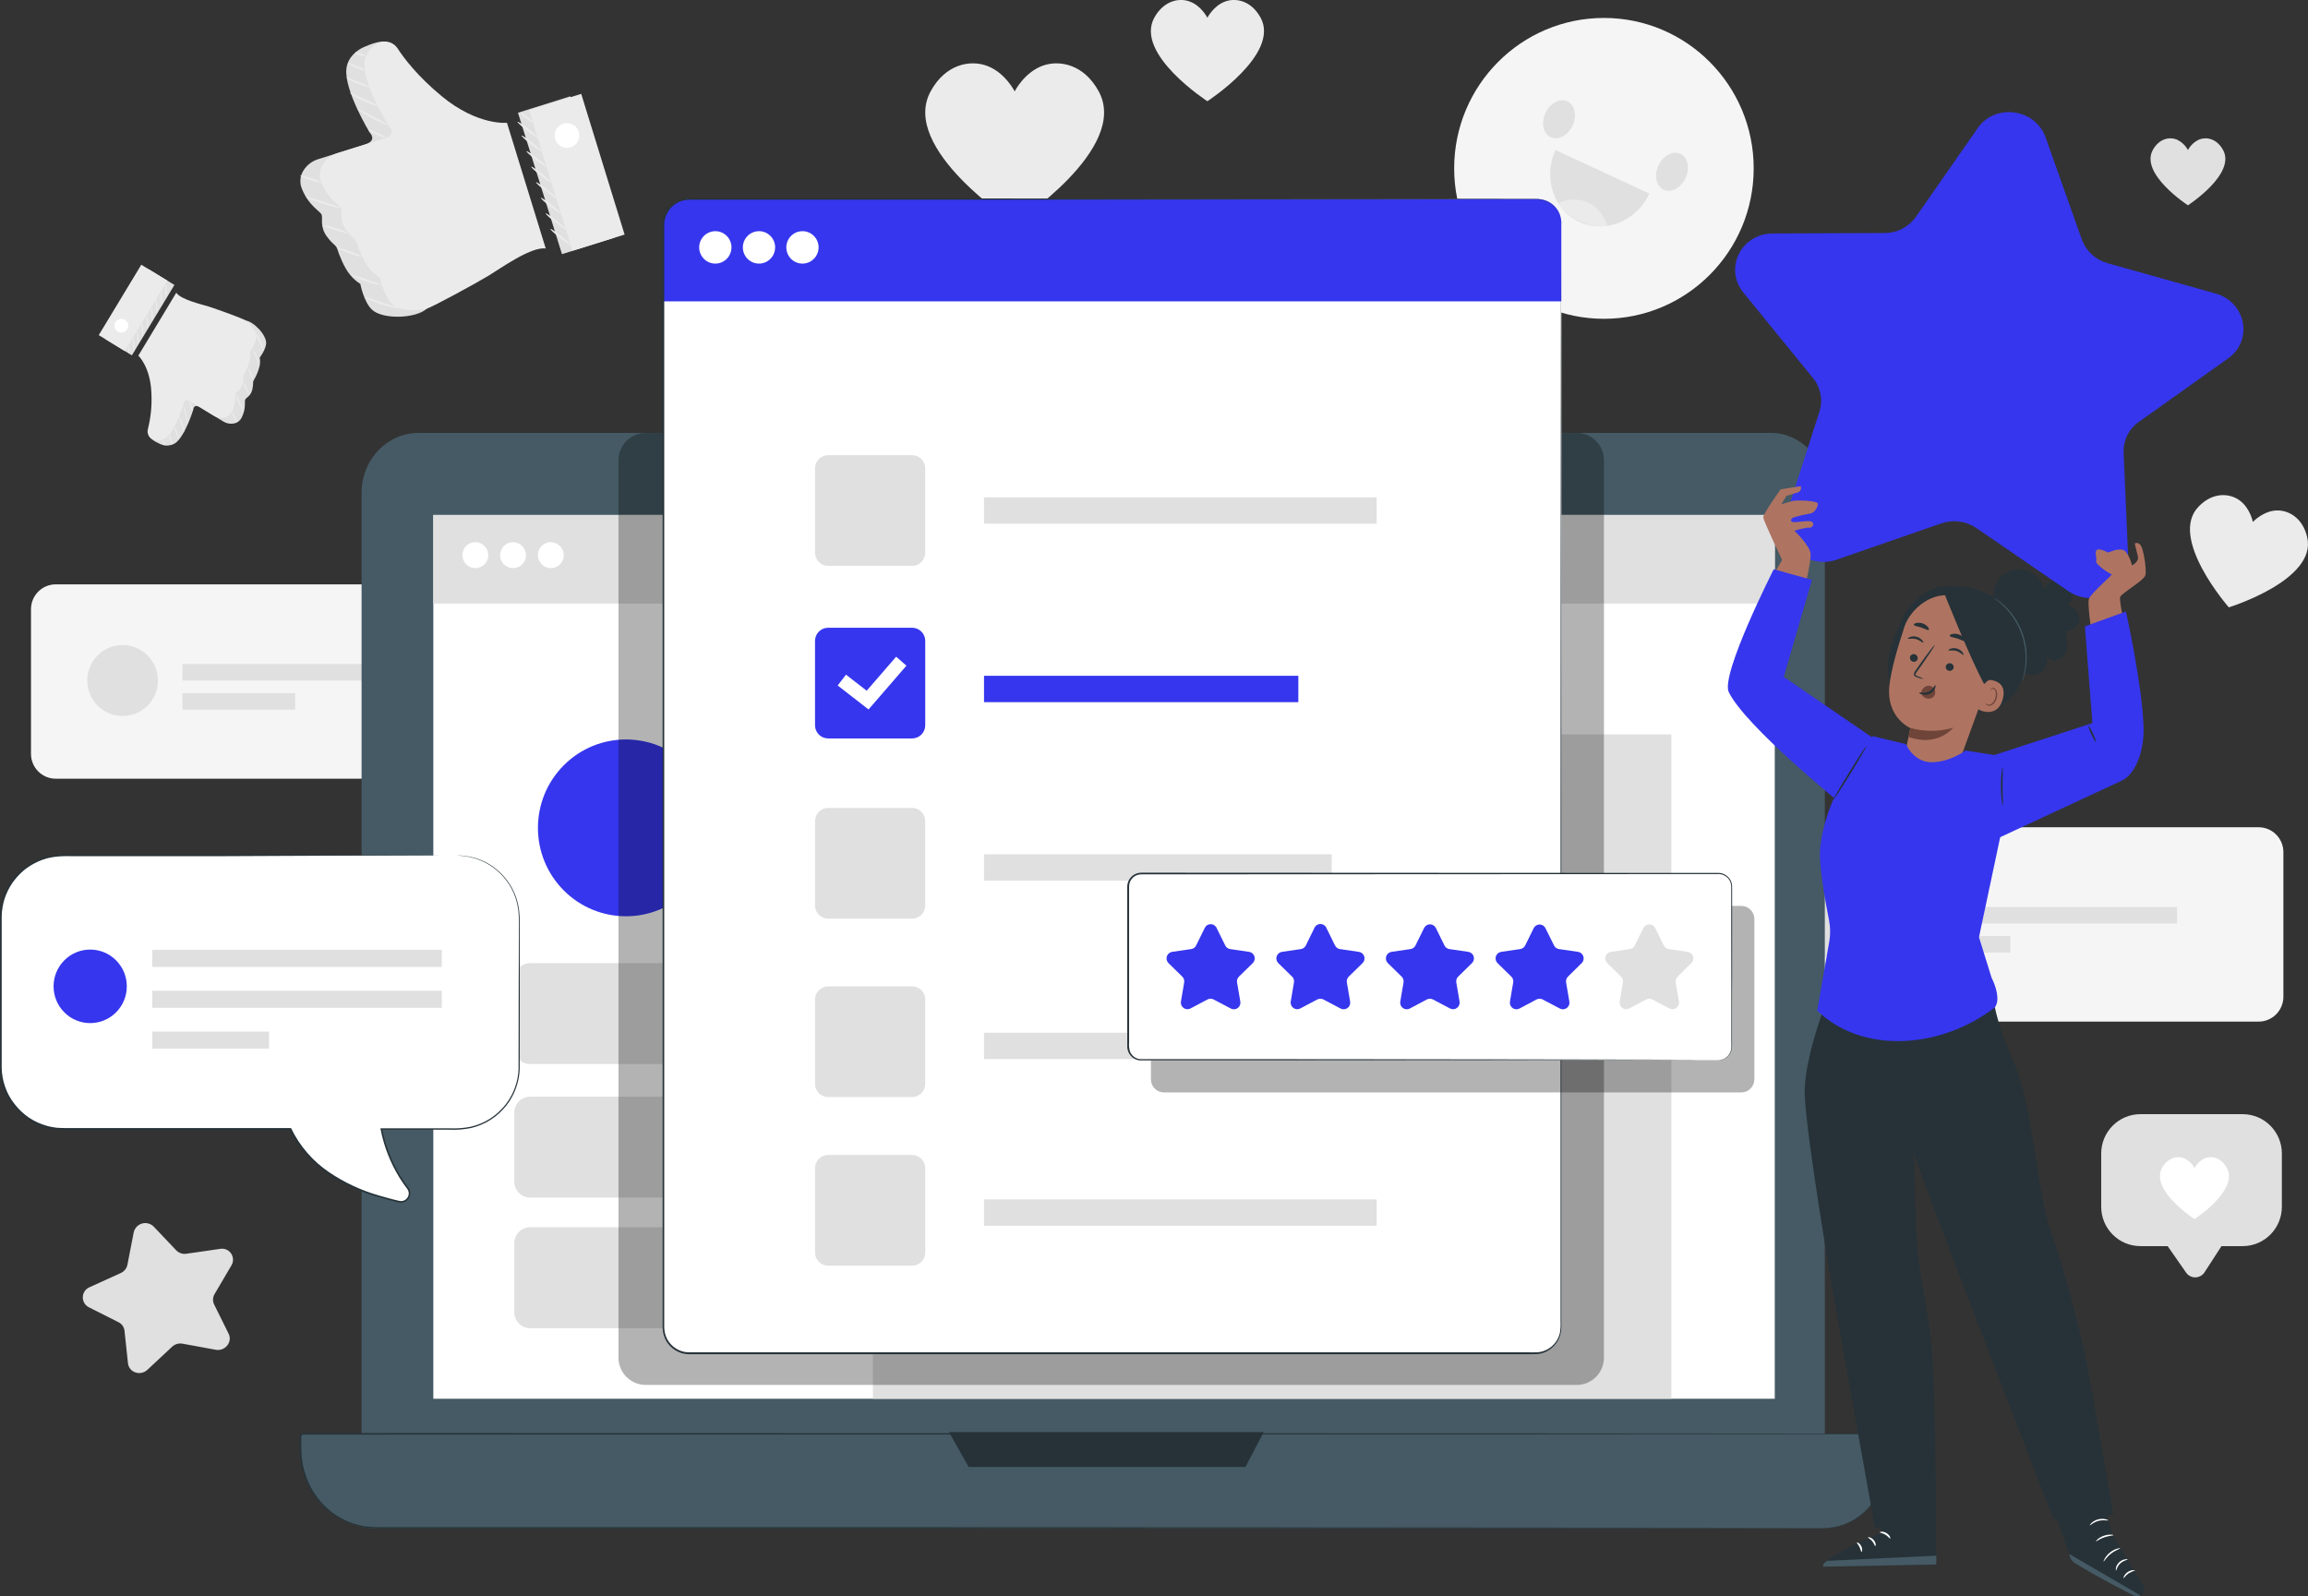 <svg width="425" height="294" viewBox="0 0 425 294" fill="none" xmlns="http://www.w3.org/2000/svg">
<rect x="0" y="0" width="425" height="294" fill="#333333" stroke="none"/>
<g clip-path="url(#clip0_1803_12924)">
<path d="M424.858 98.966C423.995 95.187 421.18 93.838 418.984 94.022C416.596 94.223 414.848 96.13 414.848 96.13C414.848 96.13 414.355 93.584 412.42 92.163C410.642 90.855 407.529 90.524 404.861 93.293C399.201 99.069 410.42 111.853 410.42 111.853C410.42 111.853 426.658 106.85 424.858 98.966Z" fill="#EBEBEB"/>
<path d="M202.32 16.826C199.563 11.765 194.992 10.975 191.919 12.132C188.58 13.383 186.845 16.826 186.845 16.826C186.845 16.826 185.111 13.383 181.767 12.132C178.695 10.975 174.124 11.765 171.367 16.826C165.613 27.39 186.845 41.144 186.845 41.144C186.845 41.144 208.069 27.39 202.32 16.826Z" fill="#EBEBEB"/>
<path d="M232.134 3.265C230.391 0.063 227.5 -0.447 225.557 0.295C223.445 1.085 222.329 3.265 222.329 3.265C222.329 3.265 221.231 1.085 219.119 0.295C217.193 -0.447 214.325 0.063 212.547 3.265C208.909 9.965 222.329 18.64 222.329 18.64C222.329 18.64 235.771 9.943 232.134 3.265Z" fill="#EBEBEB"/>
<path d="M295.351 58.712C310.582 58.712 322.929 46.309 322.929 31.009C322.929 15.709 310.582 3.305 295.351 3.305C280.12 3.305 267.773 15.709 267.773 31.009C267.773 46.309 280.12 58.712 295.351 58.712Z" fill="#F5F5F5"/>
<path d="M305.383 30.477C304.538 32.308 304.973 34.314 306.356 34.944C307.739 35.574 309.54 34.622 310.385 32.791C311.23 30.959 310.79 28.954 309.411 28.324C308.033 27.694 306.227 28.646 305.383 30.477Z" fill="#E0E0E0"/>
<path d="M284.581 20.811C283.736 22.642 284.172 24.648 285.555 25.278C286.938 25.907 288.739 24.951 289.584 23.12C290.428 21.289 289.988 19.283 288.61 18.653C287.231 18.023 285.426 18.979 284.581 20.811Z" fill="#E0E0E0"/>
<path d="M286.431 27.627C284.088 32.719 286.053 38.642 290.82 40.858C295.586 43.073 301.358 40.746 303.715 35.654L286.431 27.627Z" fill="#E0E0E0"/>
<path d="M286.951 37.414C286.951 37.414 289.664 36.025 292.452 37.32C295.24 38.615 295.951 41.599 295.951 41.599C294.216 41.771 292.466 41.473 290.884 40.737C289.302 40.001 287.944 38.854 286.951 37.414Z" fill="#EBEBEB"/>
<path d="M105.028 17.736L95.381 20.764L103.482 46.806L113.129 43.778L105.028 17.736Z" fill="#E0E0E0"/>
<path d="M107.026 17.285L97.426 20.272L105.416 46.184L115.015 43.197L107.026 17.285Z" fill="#EBEBEB"/>
<path d="M102.24 25.644C102.375 26.073 102.634 26.452 102.983 26.734C103.332 27.015 103.756 27.187 104.203 27.227C104.649 27.266 105.096 27.173 105.49 26.957C105.883 26.741 106.203 26.414 106.411 26.015C106.619 25.617 106.705 25.165 106.658 24.718C106.611 24.27 106.433 23.847 106.147 23.501C105.86 23.155 105.478 22.902 105.049 22.774C104.62 22.646 104.162 22.648 103.734 22.781C103.448 22.869 103.182 23.013 102.952 23.205C102.722 23.397 102.531 23.633 102.392 23.899C102.254 24.165 102.169 24.457 102.142 24.756C102.116 25.056 102.15 25.357 102.24 25.644Z" fill="white"/>
<path d="M96.046 24.969C96.113 24.88 97.006 25.465 98.038 26.274C99.07 27.082 99.852 27.81 99.781 27.9C99.71 27.989 98.821 27.404 97.789 26.595C96.757 25.787 95.979 25.054 96.046 24.969Z" fill="#EBEBEB"/>
<path d="M96.936 27.833C97.002 27.748 97.896 28.333 98.928 29.141C99.959 29.95 100.737 30.678 100.671 30.767C100.604 30.857 99.71 30.271 98.679 29.459C97.647 28.646 96.865 27.922 96.936 27.833Z" fill="#EBEBEB"/>
<path d="M97.825 30.7C97.891 30.611 98.785 31.196 99.817 32.005C100.849 32.813 101.627 33.546 101.56 33.635C101.493 33.724 100.6 33.139 99.568 32.326C98.536 31.513 97.749 30.79 97.825 30.7Z" fill="#EBEBEB"/>
<path d="M98.714 33.568C98.785 33.479 99.679 34.064 100.711 34.872C101.742 35.681 102.52 36.413 102.454 36.498C102.387 36.583 101.493 36.002 100.462 35.194C99.43 34.385 98.634 33.657 98.714 33.568Z" fill="#EBEBEB"/>
<path d="M99.603 36.436C99.674 36.346 100.564 36.931 101.595 37.74C102.627 38.548 103.41 39.276 103.338 39.366C103.267 39.455 102.378 38.87 101.346 38.062C100.315 37.253 99.519 36.52 99.603 36.436Z" fill="#EBEBEB"/>
<path d="M100.493 39.308C100.559 39.218 101.453 39.804 102.485 40.617C103.516 41.429 104.299 42.153 104.228 42.242C104.157 42.332 103.267 41.747 102.236 40.934C101.204 40.121 100.404 39.388 100.493 39.308Z" fill="#EBEBEB"/>
<path d="M101.356 42.167C101.422 42.077 102.316 42.662 103.348 43.471C104.379 44.279 105.162 45.012 105.091 45.097C105.02 45.182 104.13 44.601 103.099 43.792C102.067 42.984 101.284 42.256 101.356 42.167Z" fill="#EBEBEB"/>
<path d="M95.299 22.432C95.366 22.343 96.26 22.928 97.291 23.736C98.323 24.545 99.101 25.278 99.034 25.363C98.968 25.447 98.074 24.867 97.043 24.058C96.011 23.25 95.228 22.522 95.299 22.432Z" fill="#EBEBEB"/>
<path d="M95.855 20.757C95.921 20.668 96.473 20.985 97.082 21.467C97.691 21.95 98.131 22.405 98.065 22.495C97.998 22.584 97.447 22.267 96.833 21.785C96.219 21.302 95.784 20.846 95.855 20.757Z" fill="#EBEBEB"/>
<path d="M97.349 46.455L89.767 23.728C89.767 23.728 84.387 24.317 77.726 18.814C73.32 15.16 72.924 9.956 71.728 8.125C70.999 7.004 68.17 8.147 66.965 8.688C65.809 9.202 64.035 10.475 63.791 12.654C63.346 16.674 68.104 24.451 68.104 24.451C68.104 24.451 69.576 25.881 67.174 26.627L58.619 29.307C57.502 29.639 56.541 30.363 55.911 31.348C55.581 31.849 55.38 32.423 55.325 33.021C55.27 33.619 55.363 34.221 55.596 34.774C56.863 37.968 59.028 38.897 59.242 39.585C59.455 40.273 58.882 41.773 60.18 43.538C61.478 45.302 61.847 44.998 62.141 45.945C62.434 46.892 63.35 49.251 64.4 50.528C64.94 51.224 65.599 51.817 66.347 52.279C66.347 52.279 66.961 55.545 68.46 56.996C70.429 58.908 76.552 58.676 78.553 56.876C79.487 56.036 84.205 53.231 86.419 51.882C88.634 50.533 94.712 46.062 97.349 46.455Z" fill="#E0E0E0"/>
<path d="M100.493 45.767L93.352 22.611C93.352 22.611 87.972 23.201 81.311 17.697C76.904 14.044 74.414 10.761 73.218 8.925C72.869 8.377 72.338 7.971 71.719 7.78C71.1 7.588 70.434 7.624 69.838 7.879C69.097 8.159 68.451 8.644 67.974 9.278C67.496 9.912 67.209 10.669 67.144 11.462C66.699 15.482 71.692 23.317 71.692 23.317C71.692 23.317 73.164 24.746 70.768 25.492L62.208 28.172C61.092 28.507 60.132 29.231 59.5 30.213C59.17 30.714 58.969 31.289 58.915 31.887C58.861 32.485 58.955 33.087 59.189 33.639C60.452 36.833 62.617 37.762 62.831 38.45C63.044 39.138 62.47 40.639 63.769 42.403C65.067 44.168 65.441 43.864 65.73 44.811C66.019 45.758 66.939 48.116 67.989 49.394C68.527 50.091 69.187 50.684 69.936 51.145C69.936 51.145 70.639 54.325 72.053 55.866C73.467 57.407 77.358 57.233 78.558 56.858C79.759 56.483 87.794 52.096 90.008 50.747C92.222 49.398 97.825 45.369 100.493 45.767Z" fill="#EBEBEB"/>
<path d="M65.88 20.056C65.938 19.958 67.174 20.614 68.691 21.418C70.207 22.222 71.448 22.875 71.399 22.977C71.35 23.08 70.034 22.589 68.504 21.776C66.974 20.963 65.809 20.15 65.88 20.056Z" fill="#EBEBEB"/>
<path d="M64.475 17.103C64.538 17.01 65.654 17.595 67.085 18.211C68.517 18.828 69.665 19.426 69.611 19.551C69.558 19.676 68.375 19.225 66.943 18.604C65.511 17.983 64.4 17.197 64.475 17.103Z" fill="#EBEBEB"/>
<path d="M63.835 14.24C63.902 14.133 64.8 14.638 65.987 15.044C67.175 15.451 68.131 15.973 68.073 16.076C68.015 16.179 67.068 15.83 65.85 15.428C64.631 15.026 63.778 14.32 63.835 14.24Z" fill="#EBEBEB"/>
<path d="M64.062 11.614C64.107 11.511 64.84 11.73 65.698 12.101C66.557 12.471 67.219 12.86 67.175 12.963C67.13 13.065 66.401 12.847 65.538 12.476C64.676 12.105 64.031 11.721 64.062 11.614Z" fill="#EBEBEB"/>
<path d="M65.365 9.702C65.391 9.595 65.849 9.63 66.383 9.787C66.917 9.943 67.321 10.158 67.272 10.265C67.223 10.372 66.783 10.332 66.254 10.18C65.725 10.028 65.365 9.827 65.365 9.702Z" fill="#EBEBEB"/>
<path d="M67.806 23.933C67.851 23.826 68.624 24.067 69.536 24.46C70.448 24.853 71.146 25.26 71.101 25.354C71.057 25.447 70.283 25.22 69.376 24.826C68.469 24.433 67.762 24.036 67.806 23.933Z" fill="#EBEBEB"/>
<path d="M56.365 36.338C56.4 36.23 57.85 36.588 59.602 37.133C61.354 37.678 62.755 38.209 62.715 38.316C62.675 38.424 61.229 38.066 59.477 37.521C57.725 36.977 56.334 36.445 56.365 36.338Z" fill="#EBEBEB"/>
<path d="M55.289 32.371C55.325 32.264 56.178 32.442 57.245 32.773C58.313 33.103 59.113 33.452 59.078 33.559C59.042 33.666 58.188 33.488 57.125 33.157C56.063 32.827 55.258 32.478 55.289 32.371Z" fill="#EBEBEB"/>
<path d="M59.411 41.541C59.411 41.434 60.536 41.541 61.843 41.988C63.15 42.435 64.142 42.908 64.097 43.006C64.053 43.105 63.012 42.77 61.723 42.377C60.433 41.983 59.384 41.662 59.411 41.541Z" fill="#EBEBEB"/>
<path d="M62.034 45.624C62.07 45.517 63.128 45.798 64.391 46.254C65.654 46.709 66.654 47.147 66.614 47.268C66.574 47.388 65.52 47.093 64.258 46.638C62.995 46.182 61.994 45.731 62.034 45.624Z" fill="#EBEBEB"/>
<path d="M64.662 50.591C64.707 50.484 65.898 50.917 67.375 51.408C68.851 51.9 70.043 52.302 70.043 52.391C70.043 52.48 68.749 52.297 67.255 51.797C65.761 51.297 64.618 50.689 64.662 50.591Z" fill="#EBEBEB"/>
<path d="M67.143 54.687C67.188 54.589 68.575 55.084 70.3 55.656C72.025 56.228 73.413 56.679 73.413 56.786C73.413 56.894 71.914 56.63 70.176 56.045C68.437 55.46 67.081 54.79 67.143 54.687Z" fill="#EBEBEB"/>
<path d="M100.057 107.618H10.267C7.748 107.618 5.705 109.67 5.705 112.201V138.828C5.705 141.359 7.748 143.411 10.267 143.411H100.057C102.577 143.411 104.619 141.359 104.619 138.828V112.201C104.619 109.67 102.577 107.618 100.057 107.618Z" fill="#F5F5F5"/>
<path d="M22.575 131.864C26.168 131.864 29.081 128.938 29.081 125.329C29.081 121.72 26.168 118.794 22.575 118.794C18.983 118.794 16.07 121.72 16.07 125.329C16.07 128.938 18.983 131.864 22.575 131.864Z" fill="#E0E0E0"/>
<path d="M85.041 122.292H33.598V125.329H85.041V122.292Z" fill="#E0E0E0"/>
<path d="M54.355 127.652H33.598V130.689H54.355V127.652Z" fill="#E0E0E0"/>
<path d="M415.907 152.353H326.117C323.597 152.353 321.555 154.405 321.555 156.936V183.563C321.555 186.094 323.597 188.146 326.117 188.146H415.907C418.426 188.146 420.469 186.094 420.469 183.563V156.936C420.469 154.405 418.426 152.353 415.907 152.353Z" fill="#F5F5F5"/>
<path d="M343.776 173.783C345.818 170.813 345.076 166.743 342.12 164.692C339.164 162.641 335.112 163.386 333.07 166.355C331.029 169.325 331.77 173.395 334.726 175.446C337.683 177.497 341.734 176.752 343.776 173.783Z" fill="#E0E0E0"/>
<path d="M400.891 167.031H349.448V170.069H400.891V167.031Z" fill="#E0E0E0"/>
<path d="M370.205 172.391H349.448V175.429H370.205V172.391Z" fill="#E0E0E0"/>
<path d="M27.319 49.55L19.485 62.513L24.286 65.441L32.12 52.477L27.319 49.55Z" fill="#E0E0E0"/>
<path d="M26.017 48.756L18.184 61.719L22.984 64.647L30.818 51.684L26.017 48.756Z" fill="#EBEBEB"/>
<path d="M23.442 60.632C23.569 60.416 23.63 60.166 23.616 59.915C23.602 59.664 23.514 59.423 23.363 59.222C23.213 59.021 23.007 58.869 22.771 58.786C22.535 58.702 22.279 58.691 22.037 58.753C21.795 58.815 21.576 58.948 21.408 59.135C21.241 59.322 21.132 59.554 21.096 59.803C21.06 60.052 21.098 60.306 21.206 60.533C21.313 60.76 21.485 60.95 21.699 61.079C21.843 61.166 22.002 61.223 22.167 61.248C22.333 61.272 22.502 61.264 22.664 61.222C22.826 61.18 22.979 61.107 23.112 61.006C23.246 60.904 23.358 60.778 23.442 60.632Z" fill="white"/>
<path d="M25.457 63.487C25.315 63.055 25.249 62.601 25.261 62.147C25.197 61.701 25.207 61.248 25.292 60.806C25.433 61.239 25.499 61.692 25.488 62.147C25.552 62.592 25.542 63.045 25.457 63.487Z" fill="#EBEBEB"/>
<path d="M26.324 62.053C26.18 61.621 26.113 61.167 26.128 60.713C26.064 60.267 26.074 59.814 26.159 59.373C26.298 59.805 26.364 60.258 26.355 60.713C26.419 61.158 26.409 61.611 26.324 62.053Z" fill="#EBEBEB"/>
<path d="M27.186 60.619C27.048 60.186 26.983 59.733 26.995 59.279C26.931 58.834 26.941 58.381 27.026 57.939C27.165 58.372 27.231 58.824 27.222 59.279C27.286 59.724 27.274 60.178 27.186 60.619Z" fill="#EBEBEB"/>
<path d="M28.053 59.185C27.915 58.752 27.85 58.299 27.862 57.845C27.798 57.4 27.808 56.947 27.893 56.505C28.032 56.938 28.096 57.391 28.085 57.845C28.151 58.29 28.141 58.743 28.053 59.185Z" fill="#EBEBEB"/>
<path d="M28.903 57.751C28.765 57.319 28.7 56.865 28.712 56.411C28.647 55.966 28.658 55.513 28.743 55.071C28.881 55.504 28.946 55.957 28.934 56.411C29.001 56.856 28.99 57.31 28.903 57.751Z" fill="#EBEBEB"/>
<path d="M29.792 56.317C29.654 55.885 29.589 55.432 29.601 54.977C29.534 54.532 29.545 54.079 29.632 53.637C29.77 54.07 29.835 54.523 29.823 54.977C29.888 55.423 29.877 55.876 29.792 56.317Z" fill="#EBEBEB"/>
<path d="M30.655 54.883C30.517 54.451 30.452 53.998 30.463 53.544C30.397 53.098 30.407 52.645 30.495 52.203C30.633 52.636 30.698 53.089 30.686 53.544C30.75 53.989 30.74 54.442 30.655 54.883Z" fill="#EBEBEB"/>
<path d="M24.679 64.769C24.538 64.336 24.471 63.883 24.483 63.428C24.419 62.983 24.429 62.53 24.514 62.089C24.656 62.52 24.722 62.974 24.71 63.428C24.774 63.874 24.764 64.327 24.679 64.769Z" fill="#EBEBEB"/>
<path d="M23.776 65.13C23.709 65.13 23.638 64.786 23.611 64.353C23.585 63.92 23.611 63.562 23.678 63.558C23.745 63.554 23.811 63.902 23.838 64.34C23.865 64.778 23.838 65.126 23.776 65.13Z" fill="#EBEBEB"/>
<path d="M33.932 54.977L27.262 66.591C27.262 66.591 29.485 68.632 29.668 73.479C29.779 76.69 27.76 78.781 27.444 79.965C27.244 80.688 28.778 81.448 29.445 81.751C29.889 81.972 30.382 82.076 30.877 82.053C31.371 82.029 31.852 81.879 32.273 81.617C34.114 80.317 35.59 75.431 35.59 75.431C35.59 75.431 35.639 74.283 36.84 75.015L41.122 77.624C41.675 77.969 42.332 78.105 42.976 78.008C43.307 77.961 43.621 77.832 43.89 77.634C44.16 77.435 44.376 77.172 44.519 76.869C45.382 75.154 44.964 73.899 45.173 73.555C45.382 73.211 46.218 72.894 46.476 71.692C46.733 70.49 46.476 70.45 46.751 69.977C47.245 69.156 47.607 68.262 47.823 67.328C47.912 66.842 47.912 66.344 47.823 65.858C47.823 65.858 48.957 64.393 49.01 63.223C49.072 61.686 46.707 59.203 45.217 59.024C44.519 58.944 41.602 57.997 40.219 57.568C38.836 57.139 34.75 56.241 33.932 54.977Z" fill="#E0E0E0"/>
<path d="M32.46 53.91L25.474 65.497C25.474 65.497 27.698 67.542 27.88 72.389C27.994 74.634 27.773 76.883 27.226 79.062C27.135 79.409 27.166 79.776 27.314 80.102C27.463 80.428 27.719 80.692 28.04 80.849C28.433 81.057 28.878 81.149 29.321 81.113C29.764 81.077 30.188 80.916 30.544 80.648C32.384 79.353 33.798 74.341 33.798 74.341C33.798 74.341 33.847 73.193 35.048 73.925L39.33 76.534C39.881 76.881 40.537 77.017 41.18 76.918C41.511 76.871 41.826 76.743 42.096 76.544C42.366 76.345 42.583 76.083 42.727 75.779C43.585 74.064 43.172 72.809 43.381 72.465C43.59 72.121 44.426 71.804 44.679 70.607C44.933 69.409 44.679 69.36 44.955 68.887C45.451 68.067 45.812 67.173 46.026 66.238C46.114 65.752 46.114 65.254 46.026 64.769C46.026 64.769 47.094 63.299 47.209 62.133C47.325 60.967 45.813 59.395 45.213 59.006C44.612 58.618 39.806 56.889 38.423 56.456C37.04 56.023 33.296 55.178 32.46 53.91Z" fill="#EBEBEB"/>
<path d="M34.59 77.995C34.377 77.449 34.217 76.883 34.114 76.306C33.939 75.748 33.821 75.173 33.763 74.591C34.038 75.112 34.231 75.672 34.337 76.253C34.513 76.816 34.599 77.404 34.59 77.995Z" fill="#EBEBEB"/>
<path d="M33.887 79.683C33.68 79.192 33.511 78.686 33.38 78.169C33.176 77.674 33.046 77.152 32.994 76.619C33.26 77.082 33.462 77.579 33.594 78.097C33.797 78.601 33.897 79.14 33.887 79.683Z" fill="#EBEBEB"/>
<path d="M32.905 81.01C32.73 80.62 32.581 80.218 32.46 79.808C32.252 79.42 32.133 78.989 32.113 78.549C32.343 78.917 32.53 79.311 32.669 79.723C32.866 80.121 32.948 80.567 32.905 81.01Z" fill="#EBEBEB"/>
<path d="M31.749 81.89C31.547 81.627 31.408 81.322 31.344 80.996C31.207 80.702 31.143 80.379 31.157 80.054C31.355 80.309 31.492 80.608 31.557 80.925C31.695 81.227 31.761 81.558 31.749 81.89Z" fill="#EBEBEB"/>
<path d="M30.463 82.046C30.41 82.073 30.255 81.867 30.121 81.599C29.988 81.331 29.93 81.068 29.988 81.046C30.046 81.023 30.197 81.224 30.326 81.492C30.455 81.76 30.517 82.015 30.463 82.046Z" fill="#EBEBEB"/>
<path d="M35.493 75.748C35.43 75.748 35.244 75.355 35.07 74.828C34.931 74.515 34.861 74.175 34.866 73.832C35.08 74.103 35.231 74.419 35.31 74.756C35.44 75.07 35.502 75.408 35.493 75.748Z" fill="#EBEBEB"/>
<path d="M44.911 75.962C44.55 75.447 44.251 74.891 44.021 74.305C43.731 73.75 43.507 73.162 43.354 72.554C43.716 73.069 44.014 73.625 44.244 74.211C44.535 74.766 44.759 75.354 44.911 75.962Z" fill="#EBEBEB"/>
<path d="M43.648 77.883C43.398 77.601 43.207 77.271 43.087 76.914C42.902 76.586 42.782 76.225 42.736 75.851C42.987 76.135 43.178 76.468 43.296 76.829C43.481 77.154 43.6 77.512 43.648 77.883Z" fill="#EBEBEB"/>
<path d="M45.947 72.751C45.627 72.41 45.38 72.007 45.222 71.567C44.992 71.155 44.853 70.698 44.813 70.227C45.063 70.613 45.269 71.027 45.426 71.46C45.65 71.868 45.825 72.301 45.947 72.751Z" fill="#EBEBEB"/>
<path d="M46.689 70.129C46.419 69.756 46.212 69.341 46.075 68.901C45.871 68.489 45.736 68.047 45.675 67.592C46.149 68.376 46.491 69.233 46.689 70.129Z" fill="#EBEBEB"/>
<path d="M47.765 67.189C47.495 66.733 47.273 66.249 47.102 65.747C46.859 65.274 46.665 64.777 46.524 64.264C46.867 64.679 47.134 65.153 47.312 65.662C47.554 66.139 47.708 66.657 47.765 67.189Z" fill="#EBEBEB"/>
<path d="M48.556 64.635C48.257 64.093 48.001 63.529 47.792 62.946C47.519 62.391 47.291 61.814 47.111 61.222C47.493 61.715 47.794 62.267 48.001 62.857C48.281 63.415 48.469 64.015 48.556 64.635Z" fill="#EBEBEB"/>
<path d="M409.366 27.632C408.214 25.514 406.302 25.188 405.017 25.671C404.111 26.069 403.363 26.759 402.891 27.632C402.421 26.759 401.675 26.07 400.77 25.671C399.485 25.188 397.573 25.514 396.417 27.632C394.012 32.054 402.891 37.807 402.891 37.807C402.891 37.807 411.776 32.054 409.366 27.632Z" fill="#E0E0E0"/>
<path d="M28.289 225.886L32.46 230.277C32.698 230.521 32.991 230.705 33.315 230.813C33.638 230.921 33.982 230.95 34.319 230.898L40.508 230.004C40.891 229.93 41.286 229.969 41.647 230.115C42.008 230.262 42.319 230.51 42.542 230.83C42.766 231.15 42.893 231.529 42.907 231.919C42.922 232.31 42.824 232.697 42.625 233.033L39.512 238.321C39.34 238.609 39.242 238.936 39.228 239.271C39.214 239.607 39.284 239.941 39.432 240.242L42.1 245.629C42.856 247.152 41.456 248.899 39.726 248.582L33.603 247.46C33.263 247.398 32.913 247.417 32.581 247.515C32.249 247.612 31.944 247.787 31.691 248.023L27.151 252.267C25.866 253.473 23.749 252.763 23.567 251.065L22.927 245.084C22.891 244.75 22.771 244.431 22.579 244.156C22.387 243.881 22.129 243.659 21.828 243.512L16.355 240.751C16.008 240.575 15.719 240.302 15.523 239.964C15.326 239.627 15.231 239.24 15.248 238.85C15.265 238.46 15.393 238.083 15.618 237.764C15.843 237.446 16.154 237.199 16.515 237.053L22.233 234.453C22.545 234.315 22.82 234.104 23.034 233.838C23.249 233.571 23.396 233.257 23.465 232.921L24.621 226.967C24.706 226.584 24.891 226.231 25.158 225.945C25.424 225.658 25.763 225.449 26.137 225.339C26.512 225.228 26.909 225.221 27.288 225.317C27.666 225.413 28.012 225.61 28.289 225.886Z" fill="#E0E0E0"/>
<path d="M394.955 223.46L402.549 234.368C402.741 234.644 402.998 234.869 403.297 235.023C403.595 235.176 403.927 235.253 404.262 235.248C404.597 235.243 404.926 235.155 405.22 234.992C405.514 234.829 405.763 234.597 405.947 234.315L413.297 222.965L394.955 223.46Z" fill="#E0E0E0"/>
<path d="M412.963 205.191H394.145C390.154 205.191 386.919 208.441 386.919 212.45V222.237C386.919 226.245 390.154 229.495 394.145 229.495H412.963C416.954 229.495 420.189 226.245 420.189 222.237V212.45C420.189 208.441 416.954 205.191 412.963 205.191Z" fill="#E0E0E0"/>
<path d="M410.068 215.112C409.001 213.151 407.236 212.847 406.066 213.294C405.228 213.663 404.536 214.303 404.101 215.112C403.667 214.304 402.977 213.664 402.14 213.294C400.948 212.847 399.183 213.151 398.116 215.112C395.893 219.199 404.101 224.515 404.101 224.515C404.101 224.515 412.296 219.199 410.068 215.112Z" fill="white"/>
<path d="M321.635 278.429H80.986C73.031 278.429 66.583 271.688 66.583 263.371V90.712C66.583 84.646 71.287 79.728 77.09 79.728H326.099C331.586 79.728 336.028 84.373 336.028 90.109V263.371C336.037 271.688 329.59 278.429 321.635 278.429Z" fill="#455A64"/>
<path d="M335.757 281.457H69.238C61.55 281.457 55.316 274.94 55.316 266.9V264.631C55.314 264.559 55.326 264.487 55.352 264.42C55.378 264.352 55.417 264.291 55.466 264.238C55.516 264.186 55.575 264.144 55.641 264.115C55.707 264.086 55.777 264.07 55.849 264.068H346.714C346.785 264.07 346.856 264.086 346.922 264.115C346.988 264.144 347.047 264.186 347.096 264.238C347.146 264.291 347.185 264.352 347.211 264.42C347.237 264.487 347.249 264.559 347.247 264.631V269.442C347.247 276.075 342.102 281.457 335.757 281.457Z" fill="#455A64"/>
<path d="M335.757 281.457L336.162 281.408C336.552 281.397 336.942 281.36 337.327 281.296C338.853 281.091 340.316 280.553 341.613 279.72C342.59 279.115 343.468 278.361 344.215 277.486C345.136 276.43 345.867 275.221 346.376 273.913C346.962 272.366 347.246 270.721 347.212 269.066C347.212 268.173 347.212 267.28 347.212 266.319V264.876C347.212 264.631 347.234 264.39 347.056 264.238C346.878 264.086 346.66 264.104 346.42 264.104L281.5 264.153L67.353 264.198H55.876C55.815 264.196 55.755 264.206 55.698 264.229C55.644 264.255 55.596 264.292 55.558 264.339C55.52 264.385 55.492 264.439 55.476 264.497C55.465 264.646 55.465 264.795 55.476 264.944V265.957C55.476 266.636 55.476 267.297 55.529 267.968C55.621 269.297 55.898 270.606 56.352 271.858C56.763 273.107 57.362 274.285 58.13 275.351C59.218 276.943 60.631 278.285 62.275 279.286C63.918 280.287 65.755 280.925 67.664 281.158C68.904 281.283 70.176 281.256 71.439 281.256H93.908H150.766L247.044 281.292L311.964 281.341L329.608 281.368H334.197C335.233 281.368 335.762 281.368 335.762 281.368H334.197H329.608L311.964 281.395L247.044 281.444L150.766 281.48H93.908H71.448C70.177 281.51 68.905 281.476 67.637 281.377C66.358 281.216 65.106 280.882 63.915 280.385C61.495 279.34 59.412 277.638 57.899 275.472C57.514 274.926 57.164 274.356 56.85 273.765C56.546 273.162 56.282 272.54 56.058 271.903C55.597 270.624 55.316 269.288 55.222 267.932C55.182 267.248 55.151 266.569 55.164 265.895V264.881C55.155 264.699 55.164 264.516 55.191 264.336C55.272 264.174 55.412 264.049 55.583 263.988C55.676 263.949 55.775 263.929 55.876 263.93H67.344L281.491 263.979L346.411 264.028H346.772C346.905 264.041 347.03 264.1 347.127 264.193C347.223 264.288 347.285 264.412 347.305 264.546C347.312 264.671 347.312 264.796 347.305 264.921V266.364C347.305 267.305 347.305 268.221 347.305 269.111C347.337 270.779 347.045 272.437 346.447 273.993C345.93 275.303 345.19 276.513 344.259 277.567C343.505 278.443 342.62 279.196 341.636 279.8C340.329 280.63 338.856 281.161 337.323 281.355C336.936 281.415 336.545 281.448 336.153 281.453L335.757 281.457Z" fill="#263238"/>
<path d="M174.746 263.733L178.37 270.161H229.346L232.707 263.733H174.746Z" fill="#263238"/>
<path d="M326.811 94.839H79.794V257.605H326.811V94.839Z" fill="white"/>
<path d="M326.811 94.839H79.794V111.156H326.811V94.839Z" fill="#E0E0E0"/>
<path d="M89.914 102.321C89.898 102.79 89.744 103.245 89.472 103.627C89.2 104.01 88.823 104.303 88.386 104.471C87.949 104.64 87.473 104.675 87.016 104.573C86.56 104.472 86.143 104.237 85.818 103.899C85.493 103.561 85.274 103.135 85.189 102.673C85.104 102.211 85.156 101.734 85.338 101.301C85.521 100.869 85.826 100.5 86.216 100.24C86.606 99.981 87.063 99.842 87.531 99.842C88.174 99.854 88.786 100.121 89.233 100.586C89.68 101.051 89.925 101.675 89.914 102.321Z" fill="white"/>
<path d="M96.864 102.321C96.848 102.791 96.694 103.245 96.422 103.628C96.15 104.01 95.772 104.304 95.335 104.472C94.898 104.64 94.421 104.675 93.965 104.573C93.508 104.471 93.091 104.236 92.767 103.898C92.442 103.559 92.223 103.132 92.139 102.67C92.054 102.208 92.106 101.731 92.29 101.298C92.473 100.866 92.779 100.497 93.169 100.238C93.56 99.979 94.017 99.841 94.485 99.842C95.128 99.855 95.739 100.123 96.185 100.588C96.631 101.052 96.875 101.676 96.864 102.321Z" fill="white"/>
<path d="M103.815 102.321C103.798 102.791 103.644 103.245 103.372 103.628C103.1 104.01 102.722 104.304 102.285 104.472C101.848 104.64 101.372 104.675 100.915 104.573C100.458 104.471 100.041 104.236 99.717 103.898C99.392 103.559 99.174 103.132 99.089 102.67C99.004 102.208 99.056 101.731 99.24 101.298C99.423 100.866 99.729 100.497 100.12 100.238C100.51 99.979 100.968 99.841 101.436 99.842C102.078 99.855 102.689 100.123 103.135 100.588C103.581 101.052 103.825 101.676 103.815 102.321Z" fill="white"/>
<path d="M126.726 163.978C133.056 157.62 133.056 147.311 126.726 140.953C120.397 134.594 110.134 134.594 103.805 140.953C97.475 147.311 97.475 157.62 103.805 163.978C110.134 170.336 120.397 170.336 126.726 163.978Z" fill="#3636EE"/>
<path d="M151.108 177.376H97.62C96.007 177.376 94.699 178.69 94.699 180.311V193.024C94.699 194.644 96.007 195.958 97.62 195.958H151.108C152.722 195.958 154.029 194.644 154.029 193.024V180.311C154.029 178.69 152.722 177.376 151.108 177.376Z" fill="#E0E0E0"/>
<path d="M151.108 201.975H97.62C96.007 201.975 94.699 203.289 94.699 204.91V217.622C94.699 219.243 96.007 220.557 97.62 220.557H151.108C152.722 220.557 154.029 219.243 154.029 217.622V204.91C154.029 203.289 152.722 201.975 151.108 201.975Z" fill="#E0E0E0"/>
<path d="M151.108 226.02H97.62C96.007 226.02 94.699 227.334 94.699 228.955V241.667C94.699 243.288 96.007 244.602 97.62 244.602H151.108C152.722 244.602 154.029 243.288 154.029 241.667V228.955C154.029 227.334 152.722 226.02 151.108 226.02Z" fill="#E0E0E0"/>
<path d="M307.77 135.255H160.739V257.605H307.77V135.255Z" fill="#E0E0E0"/>
<g opacity="0.3">
<path d="M290.344 79.737H118.897C116.129 79.737 113.886 81.991 113.886 84.771V250.024C113.886 252.805 116.129 255.058 118.897 255.058H290.344C293.112 255.058 295.355 252.805 295.355 250.024V84.771C295.355 81.991 293.112 79.737 290.344 79.737Z" fill="black"/>
</g>
<path d="M122.179 41.443L122.179 244.472C122.179 247.112 124.309 249.252 126.937 249.252H282.754C285.381 249.252 287.512 247.112 287.512 244.472V41.443C287.512 38.803 285.381 36.663 282.754 36.663H126.937C124.309 36.663 122.179 38.803 122.179 41.443Z" fill="white"/>
<path d="M126.843 36.663H283.158C284.312 36.663 285.418 37.124 286.233 37.943C287.049 38.762 287.507 39.873 287.507 41.032V55.5H122.174V41.354C122.174 40.11 122.666 38.917 123.542 38.037C124.417 37.158 125.605 36.663 126.843 36.663Z" fill="#3636EE"/>
<path d="M287.507 41.443C287.507 41.443 287.507 41.278 287.476 40.956C287.42 40.478 287.295 40.01 287.107 39.567C286.731 38.7 286.108 37.965 285.317 37.454C284.525 36.943 283.601 36.679 282.66 36.695L260.934 36.726L181.02 36.78H154.541H127.679C127.073 36.748 126.465 36.791 125.869 36.909C125.279 37.05 124.723 37.306 124.231 37.664C123.74 38.021 123.324 38.472 123.006 38.991C122.684 39.511 122.469 40.092 122.374 40.697C122.311 41.319 122.29 41.944 122.312 42.569C122.312 45.1 122.312 47.653 122.312 50.229C122.312 55.375 122.312 60.602 122.312 65.912C122.312 76.531 122.312 87.445 122.312 98.654C122.312 143.465 122.312 192.729 122.312 244.436C122.318 245.216 122.513 245.983 122.881 246.67C123.261 247.353 123.806 247.931 124.464 248.349C125.121 248.769 125.875 249.01 126.652 249.051C127.435 249.051 128.248 249.051 129.044 249.051H194.605H264.603H281.122C281.793 249.051 282.491 249.073 283.141 249.051C283.796 248.998 284.432 248.801 285.004 248.474C285.573 248.152 286.068 247.712 286.457 247.184C286.845 246.656 287.118 246.052 287.258 245.41C287.364 244.756 287.399 244.093 287.365 243.431V237.464C287.365 226.851 287.365 216.556 287.365 206.58C287.365 186.654 287.365 168.09 287.365 151.143C287.365 117.253 287.405 89.832 287.418 70.875C287.418 61.401 287.418 54.044 287.449 49.05C287.449 46.557 287.449 44.659 287.449 43.377C287.449 42.095 287.449 41.443 287.449 41.443C287.449 41.443 287.449 42.099 287.449 43.377C287.449 44.654 287.449 46.557 287.449 49.05C287.449 54.044 287.449 61.401 287.476 70.875C287.476 89.832 287.507 117.253 287.529 151.143C287.529 168.09 287.529 186.654 287.529 206.58C287.529 216.541 287.529 226.836 287.529 237.464C287.529 238.804 287.529 240.144 287.529 241.457V243.467C287.565 244.148 287.528 244.831 287.418 245.504C287.271 246.187 286.981 246.83 286.568 247.392C286.155 247.954 285.628 248.422 285.022 248.765C284.416 249.114 283.74 249.323 283.043 249.377C282.34 249.421 281.682 249.377 280.997 249.399H264.603H194.605H129.071C128.266 249.399 127.479 249.399 126.661 249.399C125.829 249.356 125.021 249.097 124.318 248.649C123.613 248.204 123.031 247.59 122.623 246.862C122.228 246.123 122.018 245.298 122.014 244.459C122.014 192.751 122.014 143.509 122.014 98.676C122.014 87.473 122.014 76.559 122.014 65.934C122.014 60.628 122.014 55.4 122.014 50.251C122.014 47.679 122.014 45.125 122.014 42.591C121.99 41.951 122.012 41.311 122.081 40.675C122.183 40.041 122.41 39.433 122.748 38.888C123.428 37.779 124.519 36.987 125.78 36.686C126.397 36.564 127.025 36.519 127.653 36.552H140.419H154.501H180.98L260.894 36.605L282.62 36.632C283.574 36.616 284.51 36.886 285.31 37.407C286.11 37.928 286.737 38.677 287.111 39.558C287.297 40.006 287.417 40.478 287.467 40.961C287.507 41.278 287.507 41.443 287.507 41.443Z" fill="#263238"/>
<path d="M167.961 115.61H152.496C151.162 115.61 150.081 116.696 150.081 118.035V133.571C150.081 134.91 151.162 135.996 152.496 135.996H167.961C169.294 135.996 170.375 134.91 170.375 133.571V118.035C170.375 116.696 169.294 115.61 167.961 115.61Z" fill="#3636EE"/>
<path d="M159.935 130.658L154.252 126.245L155.786 124.253L159.597 127.21L165.017 120.943L166.911 122.596L159.935 130.658Z" fill="white"/>
<path d="M253.5 91.592H181.198V96.447H253.5V91.592Z" fill="#E0E0E0"/>
<path d="M167.961 83.828H152.496C151.162 83.828 150.081 84.914 150.081 86.254V101.789C150.081 103.129 151.162 104.215 152.496 104.215H167.961C169.294 104.215 170.375 103.129 170.375 101.789V86.254C170.375 84.914 169.294 83.828 167.961 83.828Z" fill="#E0E0E0"/>
<path d="M239.079 124.458H181.198V129.314H239.079V124.458Z" fill="#3636EE"/>
<path d="M167.961 148.793H152.496C151.162 148.793 150.081 149.879 150.081 151.219V166.754C150.081 168.094 151.162 169.18 152.496 169.18H167.961C169.294 169.18 170.375 168.094 170.375 166.754V151.219C170.375 149.879 169.294 148.793 167.961 148.793Z" fill="#E0E0E0"/>
<path d="M245.216 157.325H181.198V162.18H245.216V157.325Z" fill="#E0E0E0"/>
<path d="M167.961 181.656H152.496C151.162 181.656 150.081 182.742 150.081 184.081V199.617C150.081 200.956 151.162 202.042 152.496 202.042H167.961C169.294 202.042 170.375 200.956 170.375 199.617V184.081C170.375 182.742 169.294 181.656 167.961 181.656Z" fill="#E0E0E0"/>
<path d="M167.961 212.708H152.496C151.163 212.708 150.082 213.794 150.082 215.134V230.669C150.082 232.009 151.163 233.095 152.496 233.095H167.961C169.295 233.095 170.376 232.009 170.376 230.669V215.134C170.376 213.794 169.295 212.708 167.961 212.708Z" fill="#E0E0E0"/>
<path d="M220.199 190.187H181.198V195.043H220.199V190.187Z" fill="#E0E0E0"/>
<path d="M253.5 220.892H181.198V225.747H253.5V220.892Z" fill="#E0E0E0"/>
<path d="M134.696 45.561C134.696 46.152 134.522 46.73 134.195 47.221C133.868 47.713 133.403 48.096 132.86 48.322C132.316 48.548 131.718 48.608 131.141 48.492C130.564 48.377 130.034 48.092 129.618 47.674C129.202 47.256 128.919 46.724 128.804 46.144C128.689 45.565 128.748 44.964 128.973 44.418C129.198 43.872 129.579 43.405 130.069 43.077C130.558 42.748 131.133 42.573 131.721 42.573C132.51 42.573 133.267 42.888 133.825 43.448C134.383 44.009 134.696 44.769 134.696 45.561Z" fill="white"/>
<path d="M142.735 45.561C142.735 46.152 142.561 46.73 142.234 47.221C141.907 47.713 141.442 48.096 140.899 48.322C140.355 48.548 139.757 48.608 139.18 48.492C138.603 48.377 138.073 48.092 137.657 47.674C137.241 47.256 136.958 46.724 136.843 46.144C136.728 45.565 136.787 44.964 137.012 44.418C137.237 43.872 137.619 43.405 138.108 43.077C138.597 42.748 139.172 42.573 139.76 42.573C140.151 42.572 140.538 42.649 140.899 42.799C141.261 42.949 141.589 43.169 141.865 43.447C142.142 43.725 142.361 44.054 142.51 44.417C142.659 44.78 142.736 45.169 142.735 45.561Z" fill="white"/>
<path d="M150.739 45.561C150.739 46.152 150.565 46.73 150.238 47.221C149.911 47.713 149.446 48.096 148.903 48.322C148.359 48.548 147.761 48.608 147.184 48.492C146.607 48.377 146.077 48.092 145.661 47.674C145.245 47.256 144.961 46.724 144.847 46.144C144.732 45.565 144.791 44.964 145.016 44.418C145.241 43.872 145.622 43.405 146.112 43.077C146.601 42.748 147.176 42.573 147.764 42.573C148.155 42.572 148.542 42.649 148.903 42.799C149.265 42.949 149.593 43.169 149.869 43.447C150.145 43.725 150.365 44.054 150.514 44.417C150.663 44.78 150.74 45.169 150.739 45.561Z" fill="white"/>
<g opacity="0.3">
<path d="M320.643 166.835H214.343C213.012 166.835 211.933 167.919 211.933 169.256V198.768C211.933 200.105 213.012 201.189 214.343 201.189H320.643C321.974 201.189 323.053 200.105 323.053 198.768V169.256C323.053 167.919 321.974 166.835 320.643 166.835Z" fill="black"/>
</g>
<path d="M316.459 160.881H210.159C208.828 160.881 207.749 161.964 207.749 163.302V192.814C207.749 194.151 208.828 195.235 210.159 195.235H316.459C317.79 195.235 318.869 194.151 318.869 192.814V163.302C318.869 161.964 317.79 160.881 316.459 160.881Z" fill="white"/>
<path d="M316.459 195.239C316.704 195.223 316.947 195.179 317.183 195.11C317.524 194.996 317.835 194.807 318.094 194.556C318.352 194.306 318.552 194 318.678 193.662C318.826 193.146 318.875 192.606 318.82 192.072C318.82 191.483 318.82 190.835 318.82 190.134C318.82 188.731 318.82 187.114 318.82 185.296C318.82 181.651 318.82 177.198 318.793 172.03C318.793 169.443 318.793 166.669 318.793 163.744C318.817 163.384 318.789 163.023 318.709 162.672C318.614 162.326 318.438 162.007 318.197 161.743C317.949 161.471 317.641 161.262 317.299 161.129C316.957 160.997 316.588 160.945 316.223 160.979H311.447L210.163 161.028C209.579 161.021 209.016 161.244 208.595 161.65C208.175 162.057 207.929 162.613 207.913 163.199C207.913 164.432 207.913 165.66 207.913 166.884V188.499C207.913 189.669 207.913 190.835 207.913 191.996C207.86 192.552 207.914 193.114 208.073 193.649C208.276 194.154 208.651 194.571 209.131 194.824C209.369 194.947 209.626 195.026 209.892 195.056C210.17 195.072 210.449 195.072 210.728 195.056H228.959L274.496 195.092L305.178 195.145L313.524 195.172H315.694C316.183 195.172 316.432 195.172 316.432 195.172H315.694H313.524L305.178 195.203L274.496 195.257L228.959 195.288H215.797H210.719C210.434 195.288 210.159 195.288 209.83 195.288C209.527 195.252 209.233 195.161 208.963 195.02C208.414 194.732 207.986 194.257 207.753 193.68C207.64 193.396 207.579 193.093 207.575 192.787V188.499C207.575 183.812 207.575 179.047 207.575 174.205V166.902C207.575 165.673 207.575 164.441 207.575 163.203C207.602 162.535 207.884 161.904 208.364 161.441C208.844 160.978 209.484 160.719 210.15 160.72L311.434 160.769H316.179C316.574 160.736 316.971 160.794 317.341 160.94C317.71 161.086 318.041 161.314 318.308 161.609C318.575 161.897 318.766 162.247 318.864 162.627C318.95 162.996 318.981 163.375 318.958 163.753C318.958 166.683 318.958 169.452 318.958 172.039C318.958 177.207 318.958 181.66 318.931 185.305C318.931 187.123 318.931 188.74 318.931 190.143C318.931 190.844 318.931 191.483 318.931 192.081C318.977 192.62 318.92 193.163 318.762 193.68C318.63 194.025 318.423 194.334 318.155 194.587C317.887 194.839 317.565 195.027 317.215 195.136C316.971 195.219 316.715 195.254 316.459 195.239Z" fill="#263238"/>
<path d="M262.224 170.931L260.654 174.12C260.568 174.298 260.44 174.451 260.281 174.568C260.122 174.684 259.937 174.759 259.743 174.786L256.234 175.299C256.011 175.333 255.801 175.428 255.629 175.575C255.456 175.721 255.328 175.913 255.258 176.129C255.188 176.345 255.18 176.576 255.234 176.796C255.288 177.017 255.402 177.218 255.563 177.376L258.102 179.86C258.242 179.998 258.347 180.168 258.408 180.355C258.468 180.543 258.482 180.742 258.449 180.936L257.853 184.443C257.811 184.67 257.834 184.904 257.92 185.118C258.006 185.332 258.151 185.517 258.337 185.651C258.524 185.786 258.744 185.864 258.974 185.877C259.203 185.89 259.431 185.837 259.632 185.725L262.744 184.068C262.918 183.978 263.111 183.931 263.307 183.931C263.502 183.931 263.695 183.978 263.869 184.068L267.008 185.725C267.208 185.831 267.434 185.879 267.659 185.862C267.885 185.846 268.101 185.767 268.284 185.633C268.467 185.5 268.609 185.318 268.694 185.107C268.779 184.897 268.803 184.667 268.765 184.443L268.165 180.936C268.131 180.742 268.145 180.543 268.206 180.355C268.266 180.168 268.371 179.998 268.511 179.86L271.05 177.376C271.213 177.218 271.329 177.017 271.384 176.796C271.439 176.576 271.431 176.344 271.361 176.127C271.291 175.911 271.161 175.718 270.988 175.572C270.814 175.426 270.603 175.331 270.379 175.299L266.875 174.786C266.684 174.756 266.503 174.68 266.348 174.564C266.193 174.448 266.069 174.295 265.986 174.12L264.416 170.931C264.319 170.721 264.164 170.544 263.97 170.42C263.776 170.295 263.55 170.229 263.32 170.229C263.09 170.229 262.864 170.295 262.67 170.42C262.476 170.544 262.321 170.721 262.224 170.931Z" fill="#3636EE"/>
<path d="M282.42 170.931L280.851 174.12C280.765 174.298 280.637 174.451 280.478 174.568C280.319 174.684 280.134 174.759 279.939 174.786L276.431 175.299C276.207 175.333 275.997 175.428 275.825 175.575C275.652 175.721 275.524 175.913 275.454 176.129C275.385 176.345 275.376 176.576 275.43 176.796C275.484 177.017 275.598 177.218 275.759 177.376L278.298 179.86C278.439 179.998 278.544 180.168 278.604 180.355C278.664 180.543 278.679 180.742 278.645 180.936L278.049 184.443C278.007 184.67 278.031 184.904 278.117 185.118C278.202 185.332 278.347 185.517 278.533 185.651C278.72 185.786 278.941 185.864 279.17 185.877C279.399 185.89 279.627 185.837 279.828 185.725L282.94 184.068C283.114 183.978 283.307 183.931 283.503 183.931C283.699 183.931 283.891 183.978 284.065 184.068L287.205 185.725C287.405 185.837 287.633 185.89 287.863 185.877C288.092 185.864 288.313 185.786 288.499 185.651C288.686 185.517 288.83 185.332 288.916 185.118C289.002 184.904 289.025 184.67 288.983 184.443L288.383 180.936C288.35 180.742 288.364 180.543 288.424 180.355C288.485 180.168 288.589 179.998 288.73 179.86L291.251 177.376C291.414 177.218 291.53 177.017 291.584 176.796C291.639 176.576 291.631 176.344 291.561 176.127C291.491 175.911 291.362 175.718 291.189 175.572C291.015 175.426 290.804 175.331 290.58 175.299L287.076 174.786C286.881 174.759 286.695 174.685 286.536 174.568C286.377 174.452 286.249 174.298 286.164 174.12L284.581 170.931C284.481 170.73 284.326 170.561 284.135 170.442C283.945 170.324 283.725 170.262 283.501 170.262C283.277 170.262 283.057 170.324 282.866 170.442C282.675 170.561 282.521 170.73 282.42 170.931Z" fill="#3636EE"/>
<path d="M302.617 170.931L301.034 174.12C300.95 174.295 300.826 174.447 300.671 174.563C300.516 174.679 300.335 174.755 300.145 174.786L296.636 175.299C296.413 175.333 296.203 175.428 296.031 175.575C295.858 175.721 295.73 175.913 295.66 176.129C295.59 176.345 295.582 176.576 295.636 176.796C295.689 177.017 295.803 177.218 295.965 177.376L298.504 179.86C298.644 179.998 298.749 180.168 298.81 180.355C298.87 180.543 298.884 180.742 298.851 180.936L298.255 184.443C298.216 184.667 298.241 184.897 298.326 185.107C298.411 185.318 298.553 185.5 298.736 185.633C298.918 185.767 299.135 185.846 299.36 185.862C299.586 185.879 299.811 185.831 300.011 185.725L303.146 184.068C303.32 183.978 303.513 183.931 303.708 183.931C303.904 183.931 304.097 183.978 304.271 184.068L307.41 185.725C307.61 185.831 307.836 185.879 308.061 185.862C308.287 185.846 308.503 185.767 308.686 185.633C308.869 185.5 309.011 185.318 309.096 185.107C309.181 184.897 309.205 184.667 309.167 184.443L308.566 180.936C308.533 180.742 308.547 180.542 308.608 180.354C308.67 180.167 308.776 179.997 308.918 179.86L311.452 177.376C311.615 177.218 311.731 177.017 311.786 176.796C311.84 176.576 311.832 176.344 311.762 176.127C311.692 175.911 311.563 175.718 311.39 175.572C311.216 175.426 311.005 175.331 310.781 175.299L307.259 174.786C307.068 174.756 306.887 174.68 306.732 174.564C306.577 174.448 306.453 174.295 306.37 174.12L304.8 170.931C304.702 170.724 304.547 170.549 304.354 170.426C304.161 170.304 303.937 170.239 303.708 170.239C303.48 170.239 303.256 170.304 303.063 170.426C302.87 170.549 302.715 170.724 302.617 170.931Z" fill="#E0E0E0"/>
<path d="M242.023 170.931L240.458 174.12C240.373 174.295 240.249 174.446 240.094 174.562C239.939 174.678 239.759 174.754 239.568 174.786L236.06 175.299C235.837 175.333 235.627 175.428 235.454 175.575C235.282 175.721 235.154 175.913 235.084 176.129C235.014 176.345 235.006 176.576 235.059 176.796C235.113 177.017 235.227 177.218 235.389 177.376L237.928 179.86C238.068 179.998 238.173 180.168 238.233 180.355C238.294 180.543 238.308 180.742 238.274 180.936L237.679 184.443C237.64 184.667 237.665 184.897 237.75 185.107C237.834 185.318 237.976 185.5 238.159 185.633C238.342 185.767 238.559 185.846 238.784 185.862C239.01 185.879 239.235 185.831 239.435 185.725L242.57 184.068C242.744 183.978 242.937 183.931 243.132 183.931C243.328 183.931 243.521 183.978 243.695 184.068L246.834 185.725C247.035 185.837 247.263 185.89 247.492 185.877C247.721 185.864 247.942 185.786 248.129 185.651C248.315 185.517 248.46 185.332 248.545 185.118C248.631 184.904 248.654 184.67 248.613 184.443L248.012 180.936C247.979 180.742 247.993 180.543 248.054 180.355C248.114 180.168 248.219 179.998 248.359 179.86L250.898 177.376C251.061 177.218 251.177 177.017 251.232 176.796C251.286 176.576 251.278 176.344 251.208 176.127C251.138 175.911 251.009 175.718 250.836 175.572C250.662 175.426 250.451 175.331 250.227 175.299L246.723 174.786C246.532 174.756 246.351 174.68 246.196 174.564C246.041 174.448 245.917 174.295 245.834 174.12L244.264 170.931C244.173 170.707 244.018 170.515 243.819 170.38C243.619 170.245 243.384 170.173 243.143 170.173C242.903 170.173 242.668 170.245 242.468 170.38C242.268 170.515 242.113 170.707 242.023 170.931Z" fill="#3636EE"/>
<path d="M221.827 170.931L220.262 174.12C220.175 174.297 220.047 174.451 219.888 174.567C219.729 174.683 219.545 174.758 219.35 174.786L215.842 175.299C215.618 175.333 215.409 175.428 215.236 175.575C215.064 175.721 214.935 175.913 214.866 176.129C214.796 176.345 214.787 176.576 214.841 176.796C214.895 177.017 215.009 177.218 215.17 177.376L217.709 179.86C217.85 179.998 217.955 180.168 218.015 180.355C218.076 180.543 218.09 180.742 218.056 180.937L217.46 184.443C217.422 184.667 217.446 184.897 217.531 185.107C217.616 185.318 217.758 185.5 217.941 185.633C218.124 185.767 218.34 185.846 218.566 185.862C218.791 185.879 219.017 185.831 219.217 185.725L222.352 184.068C222.525 183.978 222.718 183.931 222.914 183.931C223.11 183.931 223.303 183.978 223.477 184.068L226.616 185.725C226.816 185.837 227.045 185.89 227.274 185.877C227.503 185.864 227.724 185.786 227.91 185.651C228.097 185.517 228.241 185.332 228.327 185.118C228.413 184.904 228.436 184.67 228.394 184.443L227.794 180.937C227.761 180.742 227.775 180.543 227.835 180.355C227.896 180.168 228.001 179.998 228.141 179.86L230.68 177.376C230.843 177.218 230.959 177.017 231.013 176.797C231.068 176.576 231.06 176.344 230.99 176.127C230.92 175.911 230.791 175.718 230.618 175.572C230.444 175.426 230.233 175.331 230.009 175.299L226.505 174.786C226.314 174.756 226.133 174.68 225.978 174.564C225.823 174.448 225.698 174.295 225.615 174.12L224.046 170.931C223.952 170.714 223.797 170.529 223.6 170.399C223.403 170.269 223.172 170.2 222.936 170.2C222.701 170.2 222.47 170.269 222.273 170.399C222.076 170.529 221.921 170.714 221.827 170.931Z" fill="#3636EE"/>
<path d="M84.169 157.557H11.606C8.566 157.557 5.652 158.77 3.503 160.929C1.354 163.087 0.147 166.015 0.147 169.068V196.405C0.147 199.458 1.354 202.386 3.503 204.544C5.652 206.703 8.566 207.916 11.606 207.916H53.501C55.4 212.043 58.957 215.353 62.972 217.537C66.295 219.254 69.83 220.521 73.484 221.303C73.798 221.38 74.127 221.357 74.427 221.237C74.727 221.118 74.983 220.908 75.16 220.637C75.336 220.366 75.425 220.046 75.413 219.722C75.401 219.398 75.29 219.086 75.094 218.828C72.651 215.619 70.984 211.883 70.225 207.916H84.169C87.208 207.916 90.123 206.703 92.272 204.544C94.421 202.386 95.628 199.458 95.628 196.405V169.068C95.628 167.557 95.332 166.06 94.756 164.663C94.18 163.267 93.336 161.998 92.272 160.929C91.208 159.86 89.945 159.012 88.555 158.433C87.164 157.855 85.674 157.557 84.169 157.557Z" fill="white"/>
<path d="M84.169 157.557H84.53C84.885 157.559 85.24 157.582 85.592 157.624C86.975 157.786 88.316 158.201 89.55 158.848C91.536 159.918 93.174 161.54 94.268 163.52C94.949 164.777 95.394 166.149 95.579 167.567C95.67 168.346 95.709 169.129 95.695 169.912C95.695 170.716 95.695 171.543 95.695 172.391C95.695 179.19 95.739 187.427 95.695 196.865C95.66 198.078 95.425 199.276 95.001 200.412C94.582 201.588 93.97 202.685 93.192 203.659C91.561 205.712 89.287 207.151 86.74 207.742C85.423 208.008 84.079 208.112 82.738 208.05H70.225L70.363 207.88C70.966 211.017 72.135 214.016 73.813 216.729C74.246 217.42 74.712 218.094 75.21 218.752C75.347 218.935 75.447 219.143 75.503 219.365C75.558 219.586 75.569 219.817 75.534 220.043C75.457 220.501 75.203 220.909 74.827 221.178C74.641 221.312 74.429 221.406 74.205 221.455C73.981 221.504 73.749 221.507 73.524 221.464C73.08 221.374 72.697 221.272 72.288 221.169C71.464 220.963 70.644 220.739 69.829 220.494C66.464 219.55 63.271 218.071 60.371 216.112C57.361 214.068 54.938 211.264 53.346 207.983L53.488 208.077H12.25C11.632 208.077 10.992 208.045 10.365 208.005L9.427 207.862C9.116 207.818 8.813 207.715 8.506 207.643C7.297 207.3 6.149 206.771 5.1 206.076C4.073 205.365 3.163 204.499 2.401 203.507C1.636 202.53 1.042 201.429 0.645 200.251C0.238 199.087 0.021 197.866 0 196.633C0 186.967 0 177.644 0 168.76C0.03 167.642 0.217 166.533 0.556 165.468C0.905 164.421 1.391 163.425 2.001 162.506C2.625 161.615 3.359 160.806 4.184 160.099C5.013 159.421 5.926 158.855 6.901 158.415C7.864 157.986 8.882 157.695 9.925 157.548C10.949 157.425 11.98 157.382 13.011 157.419H19.018H40.891L72.559 157.472L81.168 157.504H83.391H84.156C84.156 157.504 83.898 157.504 83.391 157.504H81.168L72.559 157.535L40.909 157.678H19.036H13.024C12.007 157.644 10.989 157.689 9.978 157.812C8.961 157.955 7.968 158.241 7.03 158.661C6.074 159.09 5.177 159.643 4.362 160.304C3.56 160.995 2.848 161.785 2.241 162.654C1.645 163.548 1.173 164.518 0.836 165.539C0.508 166.585 0.332 167.673 0.311 168.769C0.311 177.644 0.311 186.967 0.311 196.628C0.331 197.826 0.543 199.013 0.938 200.144C1.332 201.29 1.917 202.361 2.668 203.311C3.41 204.276 4.297 205.12 5.296 205.812C6.315 206.488 7.433 207.002 8.609 207.335C8.907 207.402 9.196 207.5 9.498 207.545L10.387 207.688C11.001 207.724 11.614 207.764 12.241 207.755H53.595L53.639 207.849C55.208 211.079 57.592 213.839 60.554 215.853C63.425 217.801 66.59 219.273 69.927 220.213C70.741 220.459 71.559 220.66 72.373 220.887C72.777 220.986 73.195 221.093 73.591 221.178C73.777 221.215 73.968 221.213 74.154 221.172C74.339 221.131 74.513 221.053 74.667 220.941C74.977 220.72 75.188 220.384 75.254 220.008C75.282 219.821 75.273 219.631 75.227 219.448C75.18 219.265 75.097 219.094 74.983 218.944C74.485 218.283 74.009 217.604 73.573 216.903C71.88 214.162 70.698 211.135 70.083 207.97L70.052 207.8H82.769C84.089 207.861 85.412 207.762 86.708 207.505C89.201 206.931 91.426 205.527 93.022 203.521C93.787 202.569 94.389 201.496 94.801 200.345C95.218 199.234 95.45 198.061 95.486 196.874C95.486 187.445 95.526 179.208 95.544 172.409C95.522 170.712 95.615 169.095 95.446 167.603C95.271 166.195 94.839 164.832 94.17 163.583C93.092 161.618 91.474 160.005 89.51 158.938C88.288 158.284 86.96 157.857 85.588 157.678C85.143 157.597 84.765 157.615 84.53 157.589L84.169 157.557Z" fill="#263238"/>
<path d="M21.374 186.439C24.007 183.794 24.007 179.507 21.374 176.862C18.742 174.218 14.474 174.218 11.841 176.862C9.209 179.507 9.209 183.794 11.841 186.439C14.474 189.083 18.742 189.083 21.374 186.439Z" fill="#3636EE"/>
<path d="M81.35 174.929H28.031V178.078H81.35V174.929Z" fill="#E0E0E0"/>
<path d="M81.35 182.455H28.031V185.604H81.35V182.455Z" fill="#E0E0E0"/>
<path d="M49.548 189.977H28.031V193.126H49.548V189.977Z" fill="#E0E0E0"/>
<path d="M345.904 271.505L346.496 282.301C346.496 282.301 335.771 286.527 335.686 288.555L356.558 288.157L356.327 271.304L345.904 271.505Z" fill="#263238"/>
<path d="M356.558 288.13V286.5L336.513 287.447C336.513 287.447 335.593 287.894 335.708 288.528L356.558 288.13Z" fill="#455A64"/>
<path d="M346.153 282.194C346.153 282.297 346.669 282.333 347.176 282.641C347.683 282.949 347.959 283.387 348.065 283.342C348.172 283.298 347.994 282.712 347.376 282.337C346.758 281.962 346.131 282.1 346.153 282.194Z" fill="white"/>
<path d="M343.983 283.146C343.961 283.244 344.406 283.414 344.757 283.838C345.108 284.262 345.202 284.731 345.322 284.731C345.442 284.731 345.477 284.146 345.028 283.624C344.579 283.101 343.983 283.047 343.983 283.146Z" fill="white"/>
<path d="M342.787 285.803C342.881 285.803 343.014 285.308 342.738 284.754C342.463 284.2 341.987 283.981 341.942 284.088C341.898 284.195 342.2 284.468 342.418 284.928C342.636 285.388 342.685 285.795 342.787 285.803Z" fill="white"/>
<path d="M385.519 270.192L389.027 282.784L394.661 291.941C394.756 292.097 394.819 292.271 394.844 292.453C394.87 292.634 394.858 292.819 394.81 292.996C394.761 293.172 394.677 293.337 394.563 293.48C394.449 293.623 394.307 293.74 394.145 293.826C393.957 293.923 393.748 293.974 393.536 293.974C393.324 293.974 393.115 293.923 392.927 293.826C390.472 292.58 381.459 287.939 381.255 287.001C381.019 285.915 376.679 273.966 376.679 273.966L385.519 270.192Z" fill="#263238"/>
<path d="M394.149 293.826L381.005 286.17L381.165 286.701C381.303 287.159 381.598 287.553 381.997 287.814C383.073 288.502 386.079 290.346 392.891 293.853C393.087 293.953 393.304 294.003 393.524 293.998C393.743 293.993 393.958 293.934 394.149 293.826Z" fill="#455A64"/>
<path d="M389.649 289.234C389.73 289.234 389.81 288.506 390.445 287.925C391.081 287.344 391.779 287.295 391.779 287.21C391.779 287.126 391.597 287.13 391.29 287.179C390.894 287.251 390.528 287.437 390.236 287.715C389.938 287.99 389.727 288.347 389.632 288.743C389.578 289.042 389.614 289.234 389.649 289.234Z" fill="white"/>
<path d="M391.042 290.637C391.117 290.672 391.393 290.145 391.984 289.743C392.361 289.544 392.751 289.368 393.149 289.216C393.149 289.14 392.487 289.06 391.815 289.506C391.144 289.953 390.966 290.623 391.042 290.637Z" fill="white"/>
<path d="M387.346 287.59C387.422 287.635 387.844 286.817 388.707 286.143C389.569 285.468 390.445 285.227 390.423 285.147C390.401 285.066 389.445 285.182 388.529 285.92C387.613 286.657 387.297 287.577 387.346 287.59Z" fill="white"/>
<path d="M385.964 283.852C386.022 283.919 386.622 283.405 387.507 283.115C388.392 282.825 389.17 282.807 389.17 282.722C389.17 282.637 388.361 282.503 387.391 282.843C386.422 283.182 385.906 283.807 385.964 283.852Z" fill="white"/>
<path d="M384.825 280.912C384.883 280.975 385.452 280.345 386.408 280.099C387.364 279.854 388.187 280.099 388.187 280.01C388.187 279.921 388.013 279.863 387.675 279.782C387.231 279.691 386.772 279.705 386.335 279.823C385.897 279.941 385.493 280.159 385.154 280.461C384.901 280.698 384.798 280.89 384.825 280.912Z" fill="white"/>
<path d="M382.913 114.02C382.92 113.39 382.678 112.783 382.24 112.331C381.803 111.88 381.205 111.621 380.578 111.612C380.895 111.354 381.148 111.028 381.319 110.656C381.491 110.285 381.575 109.88 381.566 109.471C381.557 109.062 381.455 108.66 381.268 108.297C381.08 107.934 380.813 107.618 380.485 107.375C380.158 107.132 379.78 106.967 379.379 106.893C378.978 106.82 378.566 106.839 378.174 106.95C377.782 107.061 377.421 107.261 377.118 107.534C376.815 107.807 376.578 108.146 376.425 108.525C376.137 107.321 375.394 106.277 374.352 105.614C373.311 104.951 372.053 104.722 370.846 104.975C369.639 105.229 368.578 105.945 367.888 106.971C367.198 107.997 366.933 109.254 367.149 110.473L367.176 122.087C367.303 122.617 367.567 123.105 367.942 123.499C368.317 123.894 368.789 124.182 369.311 124.334C369.833 124.486 370.385 124.497 370.912 124.365C371.439 124.233 371.922 123.963 372.312 123.583C372.753 124.002 373.321 124.262 373.926 124.322C374.53 124.382 375.137 124.238 375.652 123.913C376.166 123.588 376.558 123.101 376.767 122.528C376.975 121.954 376.988 121.328 376.803 120.747C377.248 121.6 378.453 121.828 379.289 121.367C379.691 121.109 380.026 120.759 380.267 120.345C380.509 119.931 380.649 119.465 380.676 118.987C380.719 118.03 380.605 117.074 380.338 116.155C380.961 116.212 381.581 116.02 382.063 115.62C382.545 115.22 382.851 114.645 382.913 114.02Z" fill="#263238"/>
<path d="M372.379 116.677C370.858 112.809 368.066 109.977 364.14 108.637C361.916 107.882 360.858 108.052 359.119 107.971C357.39 107.838 355.67 108.324 354.264 109.343C352.614 110.593 351.08 112.099 350.24 113.997C349.317 115.921 348.573 117.926 348.016 119.987C347.46 122.06 347.483 124.247 348.083 126.308L352.939 128.854C355.744 129.863 358.59 130.882 361.565 131.123C364.54 131.364 367.701 130.734 369.956 128.778C373.068 126.053 373.9 120.545 372.379 116.677Z" fill="#263238"/>
<path d="M367.817 115.172L361.837 110.258L359.982 109.892C355.949 108.61 351.752 112.175 350.68 115.44C349.502 119.045 348.168 123.52 347.901 126.41C347.341 132.172 351.778 134.093 351.778 134.093L350.667 139.453L354.967 144.157L361.023 139.628L369.027 117.611C369.166 117.126 369.119 116.606 368.895 116.155C368.671 115.703 368.286 115.352 367.817 115.172Z" fill="#AE7461"/>
<path d="M356.358 127.715C356.405 127.425 356.345 127.128 356.189 126.879C356.048 126.649 355.835 126.472 355.583 126.375C355.332 126.278 355.055 126.267 354.797 126.343C354.522 126.443 354.279 126.614 354.092 126.839C353.906 127.065 353.782 127.336 353.734 127.625C353.798 127.829 353.905 128.017 354.048 128.176C354.191 128.335 354.366 128.461 354.561 128.545C354.623 128.572 354.687 128.595 354.753 128.612C355.072 128.715 355.418 128.692 355.722 128.55C355.884 128.468 356.025 128.35 356.135 128.205C356.245 128.061 356.322 127.893 356.358 127.715Z" fill="#6F4439"/>
<path d="M351.725 120.952C351.676 121.136 351.7 121.332 351.792 121.498C351.884 121.665 352.037 121.789 352.218 121.845C352.306 121.875 352.398 121.886 352.49 121.88C352.583 121.873 352.673 121.849 352.755 121.807C352.838 121.766 352.911 121.708 352.972 121.638C353.032 121.568 353.078 121.487 353.108 121.399C353.158 121.214 353.135 121.016 353.041 120.849C352.948 120.682 352.793 120.558 352.61 120.505C352.522 120.475 352.43 120.463 352.338 120.469C352.246 120.476 352.156 120.5 352.074 120.542C351.991 120.584 351.918 120.641 351.858 120.712C351.798 120.782 351.753 120.864 351.725 120.952Z" fill="#263238"/>
<path d="M351.329 117.629C351.391 117.745 352.032 117.49 352.792 117.691C353.552 117.892 354.01 118.419 354.126 118.348C354.242 118.276 354.126 118.124 353.935 117.901C353.663 117.588 353.304 117.365 352.903 117.262C352.507 117.157 352.089 117.18 351.707 117.329C351.418 117.432 351.28 117.579 351.329 117.629Z" fill="#263238"/>
<path d="M354.255 125.07C353.887 124.837 353.491 124.652 353.077 124.521C352.89 124.449 352.712 124.365 352.717 124.222C352.752 124.017 352.85 123.828 352.997 123.681C353.299 123.257 353.619 122.81 353.957 122.341C355.291 120.434 356.332 118.848 356.256 118.794C356.181 118.741 355.024 120.242 353.677 122.145L352.739 123.485C352.555 123.688 352.449 123.951 352.441 124.226C352.45 124.302 352.477 124.375 352.52 124.439C352.562 124.502 352.619 124.555 352.685 124.592C352.785 124.65 352.891 124.695 353.001 124.726C353.403 124.893 353.824 125.009 354.255 125.07Z" fill="#263238"/>
<path d="M351.774 134.062C354.36 134.781 357.093 134.765 359.671 134.017C359.671 134.017 356.825 137.671 351.44 135.71L351.774 134.062Z" fill="#6F4439"/>
<path d="M356.358 126.174C356.234 126.138 356.016 126.964 355.158 127.366C354.299 127.768 353.441 127.451 353.406 127.563C353.37 127.674 353.561 127.777 353.93 127.884C354.412 128.017 354.925 127.976 355.38 127.768C355.815 127.566 356.156 127.203 356.331 126.754C356.451 126.41 356.416 126.187 356.358 126.174Z" fill="#263238"/>
<path d="M352.418 115.083C352.498 115.306 353.116 115.333 353.779 115.565C354.441 115.797 354.962 116.128 355.157 116.012C355.246 115.945 355.22 115.744 355.028 115.493C354.763 115.175 354.414 114.937 354.021 114.807C353.628 114.677 353.207 114.659 352.805 114.756C352.529 114.832 352.387 114.98 352.418 115.083Z" fill="#263238"/>
<path d="M359.729 123.02C359.676 123.204 359.553 123.361 359.387 123.455C359.22 123.549 359.024 123.574 358.839 123.525C358.748 123.505 358.662 123.467 358.585 123.413C358.509 123.359 358.444 123.29 358.394 123.211C358.345 123.131 358.311 123.043 358.296 122.95C358.281 122.858 358.284 122.763 358.306 122.672C358.361 122.489 358.484 122.334 358.649 122.24C358.815 122.146 359.011 122.12 359.195 122.167C359.287 122.186 359.373 122.224 359.45 122.278C359.527 122.332 359.592 122.4 359.642 122.48C359.692 122.559 359.725 122.648 359.74 122.741C359.755 122.834 359.751 122.929 359.729 123.02Z" fill="#263238"/>
<path d="M361.538 120.603C361.423 120.666 361.014 120.112 360.258 119.889C359.502 119.665 358.839 119.889 358.786 119.755C358.759 119.706 358.897 119.567 359.191 119.46C359.586 119.335 360.009 119.335 360.405 119.46C360.796 119.577 361.14 119.816 361.387 120.143C361.565 120.376 361.592 120.568 361.538 120.603Z" fill="#263238"/>
<path d="M361.854 118.044C361.654 118.174 361.129 117.816 360.431 117.597C359.733 117.378 359.097 117.325 359.026 117.102C358.991 116.999 359.137 116.856 359.444 116.771C359.857 116.681 360.287 116.704 360.688 116.837C361.089 116.971 361.448 117.21 361.725 117.53C361.917 117.78 361.952 117.981 361.854 118.044Z" fill="#263238"/>
<path d="M366.599 125.28L365.349 125.964C362.539 120.769 357.728 108.481 357.986 109.2C360.053 109.104 362.112 109.528 363.975 110.433C366.843 111.907 372.055 115.243 370.845 118.817C369.636 122.39 366.599 125.28 366.599 125.28Z" fill="#263238"/>
<path d="M365.193 126.437C365.3 126.026 366.029 125.177 366.452 125.222C367.577 125.338 369.506 125.932 368.808 128.697C367.852 132.476 364.268 130.734 364.291 130.627C364.313 130.52 364.82 127.862 365.193 126.437Z" fill="#AE7461"/>
<path d="M365.678 129.51C365.678 129.51 365.731 129.573 365.829 129.653C365.969 129.759 366.144 129.807 366.318 129.787C366.763 129.743 367.248 129.193 367.434 128.514C367.528 128.194 367.548 127.856 367.492 127.527C367.487 127.4 367.451 127.277 367.387 127.167C367.324 127.057 367.235 126.965 367.128 126.897C367.056 126.855 366.972 126.84 366.89 126.855C366.809 126.869 366.735 126.913 366.683 126.978C366.607 127.071 366.612 127.152 366.59 127.152C366.567 127.152 366.527 127.071 366.59 126.92C366.636 126.833 366.709 126.764 366.799 126.723C366.922 126.672 367.062 126.672 367.185 126.723C367.332 126.793 367.459 126.899 367.553 127.032C367.647 127.165 367.706 127.32 367.723 127.482C367.798 127.851 367.785 128.232 367.683 128.595C367.466 129.349 366.901 129.961 366.314 129.984C366.205 129.988 366.097 129.967 365.998 129.922C365.899 129.878 365.811 129.812 365.74 129.729C365.66 129.604 365.66 129.537 365.678 129.51Z" fill="#6F4439"/>
<path d="M372.366 125.517C372.405 125.292 372.46 125.069 372.53 124.851C372.689 124.249 372.808 123.638 372.886 123.02C373.159 120.981 372.959 118.905 372.303 116.956C371.646 115.007 370.551 113.236 369.102 111.782C368.666 111.339 368.203 110.924 367.715 110.54C367.525 110.405 367.347 110.256 367.181 110.093C367.237 110.113 367.29 110.142 367.337 110.178C367.435 110.241 367.586 110.325 367.781 110.459C368.294 110.819 368.777 111.22 369.227 111.656C370.726 113.103 371.856 114.892 372.522 116.871C373.188 118.85 373.369 120.96 373.051 123.024C372.96 123.645 372.818 124.258 372.628 124.856C372.566 125.07 372.499 125.227 372.459 125.338C372.419 125.45 372.375 125.517 372.366 125.517Z" fill="#455A64"/>
<path d="M338.941 178.073C338.62 178.399 331.999 193.631 332.333 201.698C332.666 209.765 337.495 237.843 337.495 237.843L345.233 281.279H356.482C356.482 281.279 356.482 253.508 355.477 245.91C354.473 238.312 353.299 234.118 352.961 228.535C352.623 222.951 352.516 211.203 352.196 211.668C351.876 212.133 378.119 279.724 378.119 279.724L389.165 278.992C389.165 278.992 385.163 255.791 384.327 251.391C383.491 246.991 380.134 233.497 377.617 226.672C375.1 219.847 374.22 202.824 370.743 195.498C368.614 190.947 367.198 186.092 366.545 181.106L338.941 178.073Z" fill="#263238"/>
<path d="M376.679 25.296L383.349 44.101C383.738 45.158 384.373 46.107 385.201 46.868C386.03 47.629 387.027 48.179 388.111 48.474L407.961 54.048C413.581 55.625 414.959 62.682 410.299 66.001L393.847 77.704C392.944 78.335 392.214 79.184 391.725 80.174C391.235 81.163 391.001 82.26 391.046 83.364L391.908 103.152C392.153 108.758 385.608 112.121 380.832 108.842L363.975 97.278C363.036 96.632 361.959 96.216 360.832 96.061C359.704 95.906 358.556 96.016 357.478 96.385L338.176 103.085C332.707 104.974 327.282 99.989 328.994 94.651L335.037 75.797C335.37 74.744 335.433 73.623 335.221 72.539C335.009 71.454 334.528 70.441 333.823 69.593L321.043 53.901C317.424 49.465 320.599 43.02 326.446 42.997L347.038 42.913C348.161 42.918 349.269 42.653 350.268 42.139C351.268 41.625 352.13 40.878 352.783 39.96L364.175 23.603C367.385 18.971 374.785 19.971 376.679 25.296Z" fill="#3636EE"/>
<path d="M326.793 105.457L328.162 103.129C328.162 103.129 324.712 95.911 324.69 95.259C324.667 94.607 327.887 90.122 327.887 90.122L331.591 89.532C331.634 89.647 331.653 89.769 331.647 89.891C331.641 90.013 331.61 90.133 331.557 90.243C331.503 90.352 331.427 90.45 331.334 90.529C331.242 90.608 331.134 90.667 331.017 90.703C330.128 91.002 328.985 91.301 328.985 91.301L328.007 92.869C328.007 92.869 329.696 92.36 330.172 92.235C330.648 92.11 334.801 92.137 334.752 92.807C334.703 93.477 334.099 94.508 333.245 94.593C332.225 94.765 331.216 95.001 330.226 95.299C330.226 95.299 329.416 95.799 329.999 96.09C330.581 96.38 333.218 95.643 333.716 96.152C334.214 96.661 333.574 97.282 333.111 97.184C332.649 97.086 330.417 97.734 330.417 97.734C330.417 97.734 333.392 100.548 333.418 102.075C333.445 103.603 332.364 108.19 332.364 108.19L326.793 105.457Z" fill="#AE7461"/>
<path d="M385.114 116.208C385.114 116.208 384.38 111.398 384.643 110.361C384.905 109.325 389.187 105.743 388.867 105.756C388.547 105.769 385.914 103.969 385.981 103.424L386.043 102.893C386.043 102.893 385.652 101.553 386.159 101.245C386.666 100.936 388.218 101.772 388.218 101.772C388.218 101.772 389.774 101.003 390.863 101.253C391.953 101.504 392.598 104.126 392.598 104.126C392.598 104.126 393.932 103.478 393.669 102.442C393.407 101.405 393.1 100.119 393.1 100.119C393.1 100.119 393.696 99.672 394.225 100.49C394.754 101.307 395.265 104.764 395.079 105.85C394.892 106.935 390.601 109.218 390.405 109.977C390.21 110.736 391.321 115.61 391.321 115.61L385.114 116.208Z" fill="#AE7461"/>
<path d="M364.415 172.597L371.387 139.708L361.952 138.221C361.952 138.221 359.053 140.378 355.695 140.378C352.338 140.378 350.973 137.055 350.973 137.055L344.872 135.576C344.872 135.576 336.366 144.872 335.17 156.186C334.859 159.121 336.13 166.107 336.806 169.497C337.06 170.788 337.073 172.114 336.846 173.41L334.623 186.122C343.072 194.27 357.559 193.1 367.341 185.519C368.355 184.144 367.501 181.575 366.727 180.052L364.415 172.597Z" fill="#3636EE"/>
<path d="M326.624 104.836C326.624 104.836 316.765 124.253 318.344 127.478C321.43 133.776 338.901 147.927 338.901 147.927L346.727 137.166L328.464 124.659L333.654 106.792L326.624 104.836Z" fill="#3636EE"/>
<path d="M383.918 115.355L385.296 133.173L367.337 139.02L366.741 154.913L390.41 143.911C393.189 142.853 394.856 138.31 394.723 134.017C394.51 126.236 391.477 112.621 391.477 112.621L383.918 115.355Z" fill="#3636EE"/>
<path d="M343.668 137.425C343.743 137.475 342.436 139.735 340.751 142.473C339.066 145.211 337.638 147.386 337.558 147.351C337.478 147.315 338.785 145.046 340.475 142.303C342.165 139.561 343.588 137.381 343.668 137.425Z" fill="#263238"/>
<path d="M385.932 136.626C385.848 136.662 385.488 136.032 385.11 135.224C384.732 134.415 384.505 133.723 384.585 133.682C384.665 133.642 385.03 134.268 385.407 135.085C385.785 135.903 386.012 136.59 385.932 136.626Z" fill="#263238"/>
<path d="M368.795 148.298C368.706 148.298 368.457 146.761 368.448 144.831C368.44 142.902 368.666 141.352 368.755 141.361C368.844 141.37 368.755 142.92 368.755 144.831C368.755 146.743 368.889 148.298 368.795 148.298Z" fill="#263238"/>
</g>
<defs>
<clipPath id="clip0_1803_12924">
<rect width="425" height="294" fill="white"/>
</clipPath>
</defs>
</svg>
